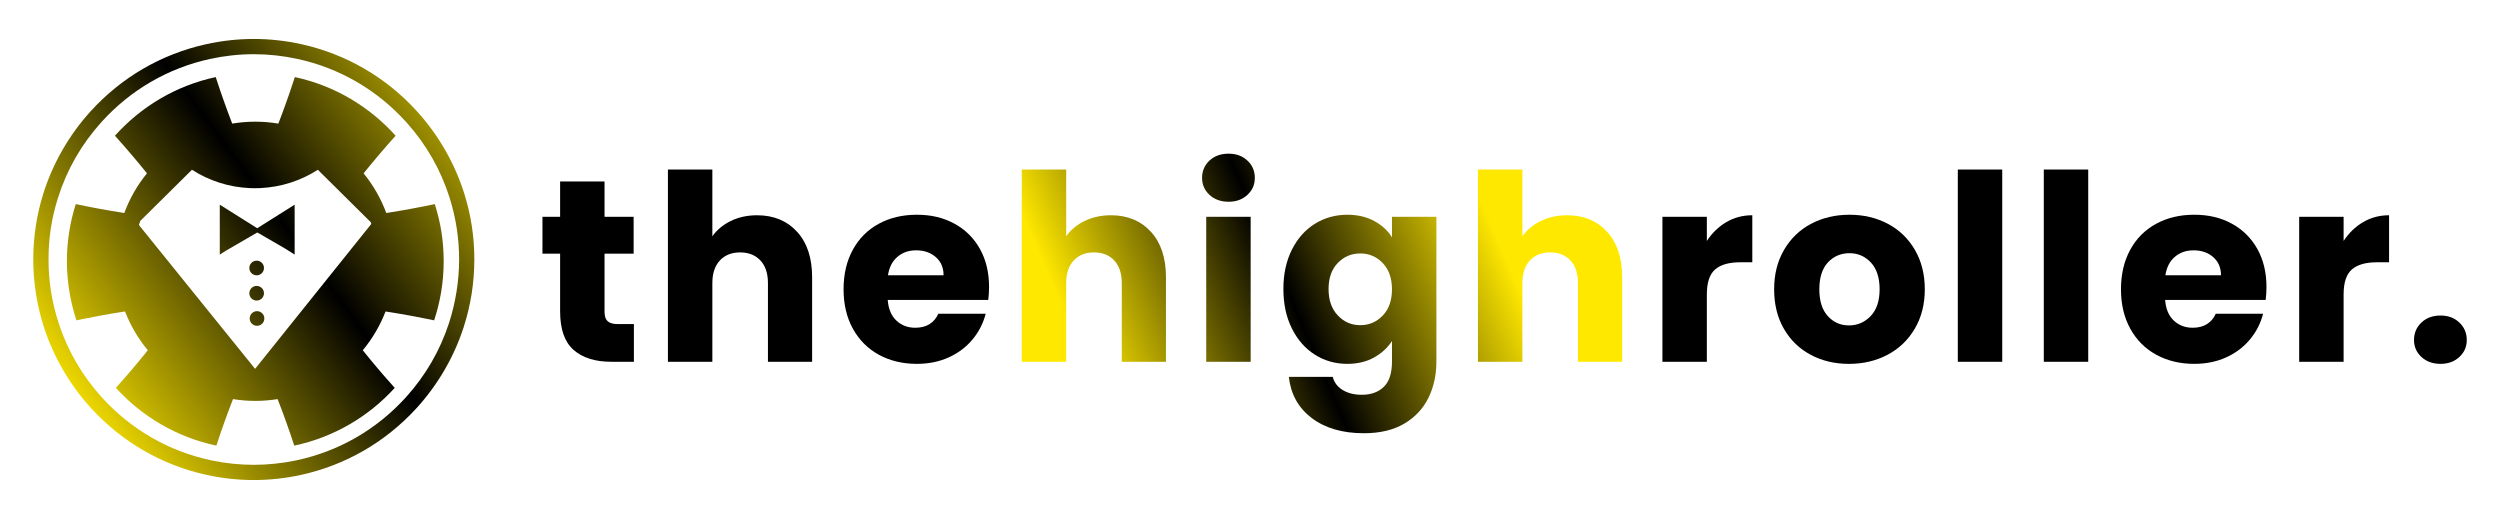 <svg xmlns="http://www.w3.org/2000/svg" xmlns:xlink="http://www.w3.org/1999/xlink" id="Layer_1" width="2406" height="500" viewBox="0 0 2406 500"><defs fill="#000000"><style>.cls-1{fill:url(#linear-gradient-13);}.cls-2{fill:url(#linear-gradient-2);}.cls-3{fill:url(#linear-gradient-10);}.cls-4{fill:url(#linear-gradient-12);}.cls-5{fill:#000000;}.cls-6{fill:url(#linear-gradient-4);}.cls-7{fill:url(#linear-gradient-3);}.cls-8{fill:url(#linear-gradient-5);}.cls-9{fill:url(#linear-gradient-8);}.cls-10{fill:url(#linear-gradient-7);}.cls-11{fill:url(#linear-gradient-9);}.cls-12{fill:url(#linear-gradient-11);}.cls-13{fill:url(#linear-gradient-6);}.cls-14{fill:url(#linear-gradient);}</style><linearGradient id="linear-gradient" x1="38.92" y1="363.41" x2="482.84" y2="35.69" gradientUnits="userSpaceOnUse" fill="#000000"><stop offset="0" stop-color="#ffe800" fill="#000000"/><stop offset=".5" stop-color="#0000006bb" fill="#000000"/><stop offset="1" stop-color="#ffe800" fill="#000000"/></linearGradient><linearGradient id="linear-gradient-2" x1="38.75" y1="363.18" x2="482.66" y2="35.46" xlink:href="#linear-gradient" fill="#000000"/><linearGradient id="linear-gradient-3" x1="58.37" y1="389.76" x2="502.29" y2="62.04" xlink:href="#linear-gradient" fill="#000000"/><linearGradient id="linear-gradient-4" x1="57.03" y1="387.95" x2="500.95" y2="60.22" xlink:href="#linear-gradient" fill="#000000"/><linearGradient id="linear-gradient-5" x1="73.52" y1="410.28" x2="517.44" y2="82.56" xlink:href="#linear-gradient" fill="#000000"/><linearGradient id="linear-gradient-6" x1="61.91" y1="394.56" x2="505.83" y2="66.84" xlink:href="#linear-gradient" fill="#000000"/><linearGradient id="linear-gradient-7" x1="85.25" y1="426.17" x2="529.16" y2="98.44" xlink:href="#linear-gradient" fill="#000000"/><linearGradient id="linear-gradient-8" x1="216.74" y1="231.96" x2="274.36" y2="189.42" xlink:href="#linear-gradient" fill="#000000"/><linearGradient id="linear-gradient-9" x1="44.46" y1="370.92" x2="488.38" y2="43.19" xlink:href="#linear-gradient" fill="#000000"/><linearGradient id="linear-gradient-10" x1="1011.6" y1="273.48" x2="1389.98" y2="109.62" xlink:href="#linear-gradient" fill="#000000"/><linearGradient id="linear-gradient-11" x1="1030.46" y1="317.02" x2="1408.83" y2="153.16" xlink:href="#linear-gradient" fill="#000000"/><linearGradient id="linear-gradient-12" x1="1072.33" y1="413.7" x2="1450.7" y2="249.83" xlink:href="#linear-gradient" fill="#000000"/><linearGradient id="linear-gradient-13" x1="1080.94" y1="433.59" x2="1459.32" y2="269.73" xlink:href="#linear-gradient" fill="#000000"/></defs><path class="cls-14" d="M245.55,210.69h0c.42,0,.84,0,0,0Z" fill="#000000"/><path class="cls-2" d="M245.55,210.69h0c-.84,0-.43,0,0,0Z" fill="#000000"/><path class="cls-7" d="M373.4,365.99c-1.12-1.27-2.22-2.54-3.33-3.82-.09-.1-.18-.2-.28-.31-1.49-1.71-2.97-3.44-4.44-5.17-.98-1.14-1.96-2.3-2.92-3.45-1.18-1.38-2.34-2.77-3.49-4.16-.22-.25-.43-.51-.64-.76-1.19-1.42-2.36-2.85-3.53-4.29-1.89-2.3-3.77-4.62-5.63-6.94,9.19-11.09,16.63-23.67,21.91-37.32.77.12,1.53.23,2.3.35,2.12.33,4.24.67,6.36,1.02,2.11.35,4.23.7,6.35,1.07,1.99.34,3.97.69,5.96,1.05.13.02.26.04.39.07,2.12.37,4.24.76,6.36,1.17,3.86.72,7.74,1.49,11.6,2.27.34.06.67.13,1.01.2,2.14.44,4.29.88,6.44,1.34,5.93-17.89,9.18-37,9.18-56.86s-3.02-37.66-8.56-55.03c-15.56,3.31-31.12,6.16-46.68,8.58-5.16-13.96-12.59-26.84-21.82-38.19,9.88-12.28,20.15-24.34,30.81-36.16-25.13-28.07-58.86-48.27-97-56.46-1.43,4.42-2.89,8.82-4.39,13.19-.36,1.06-.72,2.12-1.1,3.17-.4,1.17-.8,2.33-1.21,3.49-.45,1.31-.92,2.61-1.4,3.92-.2.61-.42,1.21-.64,1.82-.62,1.72-1.23,3.44-1.88,5.16-.09.27-.19.54-.29.81-.58,1.6-1.18,3.2-1.78,4.8-.37,1.01-.76,2.02-1.14,3.04-.47,1.26-.95,2.52-1.44,3.78-.2.53-.41,1.05-.61,1.58-7.22-1.21-14.63-1.84-22.19-1.84s-14.97.64-22.19,1.84c-.2-.53-.41-1.05-.61-1.58-.49-1.26-.97-2.52-1.44-3.78-.39-1.01-.77-2.02-1.14-3.04-.6-1.6-1.19-3.2-1.78-4.8-.11-.27-.2-.54-.29-.81-.06-.17-.13-.35-.19-.52-.58-1.54-1.14-3.09-1.69-4.64-.22-.61-.44-1.21-.64-1.82-.12-.32-.24-.64-.35-.97-.36-.98-.71-1.97-1.05-2.96-.05-.14-.1-.28-.15-.42-.36-1.02-.71-2.04-1.06-3.07-.37-1.06-.74-2.11-1.1-3.17-1.5-4.38-2.96-8.78-4.39-13.19-38.14,8.18-71.86,28.39-97,56.46,10.66,11.82,20.93,23.88,30.81,36.16-9.23,11.35-16.66,24.23-21.82,38.19-15.56-2.41-31.12-5.26-46.68-8.58-5.54,17.37-8.56,35.85-8.56,55.03s3.26,38.97,9.18,56.86c2.14-.45,4.29-.9,6.44-1.34.34-.07.67-.14,1.01-.2,3.86-.79,7.74-1.55,11.6-2.27,2.12-.41,4.24-.8,6.36-1.17.13-.03.26-.06.39-.07,1.99-.36,3.97-.71,5.96-1.05,2.12-.37,4.24-.72,6.35-1.07,2.12-.35,4.24-.69,6.36-1.02.77-.12,1.53-.24,2.3-.35,5.28,13.65,12.72,26.24,21.92,37.33-.51.63-1.01,1.27-1.53,1.9-.03.03-.06.07-.09.11-1.49,1.85-3,3.7-4.51,5.54-.3.37-.6.72-.9,1.09-.87,1.06-1.75,2.12-2.62,3.17-.26.31-.51.62-.77.93-.71.84-1.41,1.68-2.13,2.52-.75.9-1.51,1.8-2.27,2.7-.61.72-1.23,1.45-1.84,2.17-.16.19-.32.38-.49.57-.76.9-1.53,1.79-2.31,2.69-.06.06-.11.13-.17.19-.7.81-1.4,1.63-2.12,2.44-2.96,3.4-5.95,6.79-8.98,10.16,25.17,27.7,58.78,47.57,96.71,55.58,4.94-15.15,10.28-30.06,16.01-44.76,6.99,1.13,14.16,1.72,21.47,1.72s14.48-.6,21.47-1.72c5.72,14.7,11.07,29.61,16.01,44.76,37.94-8,71.54-27.89,96.71-55.58-2.18-2.42-4.34-4.85-6.47-7.29ZM134.99,212.63l2.04-2.02,2.75-2.73,18.98-18.79,25.96-25.71c16.33,10.49,35.54,16.87,56.2,17.67,1.45.06,2.92.08,4.39.08,1.71,0,3.42-.04,5.11-.11,20.38-.92,39.33-7.27,55.47-17.63l26.39,26.13,18.64,18.46,4.38,4.34,1.47,1.45c.2.58.38,1.16.57,1.74l-.66.82-50.21,62.62-10.2,12.72-44.52,55.52-6.24,7.79-6.04-7.48-45.07-55.78-9.88-12.23-49.94-61.83-.9-1.12c.41-1.31.85-2.61,1.3-3.9Z" fill="#000000"/><path class="cls-6" d="M446.94,186.69c-9.12-29.24-24.89-56.75-45.62-79.56-29.72-32.7-68.12-55.03-111.06-64.56-15.18-3.37-30.66-5.08-46.01-5.08s-30.83,1.71-46.01,5.08c-42.94,9.53-81.34,31.85-111.06,64.56-20.73,22.82-36.51,50.33-45.62,79.56-6.34,20.35-9.56,41.57-9.56,63.06s3.44,43.99,10.23,65.03c9.34,28.95,25.23,56.14,45.96,78.64,29.76,32.3,68.02,54.31,110.66,63.63,14.98,3.28,30.26,4.94,45.4,4.94s30.43-1.66,45.41-4.94c42.63-9.33,80.89-31.33,110.65-63.63,20.72-22.49,36.62-49.69,45.96-78.64,6.79-21.05,10.23-42.93,10.23-65.03s-3.22-42.71-9.56-63.06ZM285.71,442.92l-.92.2c-13.39,2.8-27.02,4.22-40.53,4.22s-27.09-1.41-40.45-4.2l-1-.21c-40.3-8.64-76.38-29.38-104.36-60l-.65-.71c-18.74-20.7-32.64-44.62-41.31-71.12-6.5-19.85-9.8-40.49-9.8-61.35s2.97-39.52,8.83-58.41l.32-1.01c8.53-27.03,22.55-51.49,41.68-72.71l.54-.6c27.88-30.68,63.87-51.53,104.14-60.3,13.89-3.02,28.05-4.56,42.08-4.56s27.94,1.51,41.7,4.48l.38.08c40.54,8.83,76.74,29.89,104.68,60.9l.57.63c18.82,21.05,32.65,45.3,41.11,72.08l.27.86c5.89,18.94,8.88,38.64,8.88,58.56s-3.3,41.49-9.8,61.35c-8.64,26.36-22.44,50.18-41.04,70.81l-.93,1.02c-27.98,30.61-64.06,51.36-104.36,59.99Z" fill="#000000"/><path class="cls-8" d="M247,289.26c3.89,0,7.05-3.16,7.05-7.05s-3.16-7.05-7.05-7.05-7.05,3.16-7.05,7.05,3.16,7.05,7.05,7.05Z" fill="#000000"/><path class="cls-13" d="M247,264.97c3.89,0,7.05-3.16,7.05-7.05s-3.16-7.05-7.05-7.05-7.05,3.16-7.05,7.05,3.16,7.05,7.05,7.05Z" fill="#000000"/><path class="cls-10" d="M247.34,299.45c-2.3,0-4.34,1.1-5.63,2.82-.88,1.18-1.41,2.65-1.41,4.24,0,3.89,3.16,7.05,7.05,7.05s7.05-3.16,7.05-7.05c0-1.58-.52-3.05-1.4-4.23-1.29-1.71-3.34-2.83-5.65-2.83Z" fill="#000000"/><polygon class="cls-9" points="245.55 210.69 245.56 210.69 245.55 210.69 245.55 210.69" fill="#000000"/><path class="cls-11" d="M247.63,223.72c-.34,0-.67,0,0,0,.68,0,.34,0,0,0l26.58,15.39,9.36,5.89v-48.04l-24.1,15.18-11.93,7.51-13.38-8.42-22.65-14.26v48.04l6.34-3.99,29.77-17.29Z" fill="#000000"/><path class="cls-5" d="M610.06,311.92v36.25h-21.75c-15.5,0-27.59-3.79-36.25-11.38-8.67-7.58-13-19.96-13-37.13v-55.51h-17v-35.5h17v-34.01h42.75v34.01h28v35.5h-28v56.01c0,4.17,1,7.17,3,9,2,1.84,5.33,2.75,10,2.75h15.25Z" fill="#000000"/><path class="cls-5" d="M767.08,223.04c9.67,10.59,14.5,25.13,14.5,43.63v81.51h-42.51v-75.76c0-9.33-2.42-16.58-7.25-21.75-4.84-5.16-11.34-7.75-19.5-7.75s-14.67,2.59-19.5,7.75c-4.84,5.17-7.25,12.42-7.25,21.75v75.76h-42.76v-185.02h42.76v64.26c4.33-6.17,10.25-11.08,17.75-14.75,7.5-3.66,15.92-5.5,25.25-5.5,16,0,28.84,5.29,38.5,15.88Z" fill="#000000"/><path class="cls-5" d="M951.1,288.67h-96.76c.66,8.67,3.46,15.29,8.38,19.88,4.91,4.59,10.96,6.87,18.13,6.87,10.66,0,18.08-4.5,22.25-13.5h45.51c-2.34,9.17-6.54,17.42-12.63,24.75-6.09,7.34-13.71,13.09-22.88,17.25-9.17,4.17-19.42,6.25-30.75,6.25-13.67,0-25.84-2.92-36.5-8.75-10.67-5.83-19-14.16-25-25-6-10.83-9-23.5-9-38s2.96-27.17,8.88-38.01c5.91-10.83,14.21-19.17,24.88-25,10.66-5.83,22.92-8.75,36.75-8.75s25.5,2.84,36,8.5c10.5,5.67,18.71,13.75,24.63,24.25,5.91,10.5,8.88,22.75,8.88,36.75,0,4-.25,8.17-.75,12.5ZM908.09,264.92c0-7.33-2.5-13.17-7.5-17.5-5-4.33-11.25-6.5-18.75-6.5s-13.21,2.08-18.13,6.25c-4.92,4.17-7.96,10.09-9.13,17.75h53.51Z" fill="#000000"/><path class="cls-3" d="M1107.61,223.04c9.66,10.59,14.5,25.13,14.5,43.63v81.51h-42.51v-75.76c0-9.33-2.42-16.58-7.25-21.75-4.84-5.16-11.34-7.75-19.5-7.75s-14.67,2.59-19.5,7.75c-4.84,5.17-7.25,12.42-7.25,21.75v75.76h-42.76v-185.02h42.76v64.26c4.33-6.17,10.25-11.08,17.75-14.75,7.5-3.66,15.92-5.5,25.25-5.5,16,0,28.84,5.29,38.5,15.88Z" fill="#000000"/><path class="cls-12" d="M1164,187.54c-4.75-4.41-7.13-9.88-7.13-16.38s2.37-12.21,7.13-16.63c4.75-4.42,10.88-6.63,18.38-6.63s13.38,2.21,18.13,6.63c4.75,4.42,7.13,9.96,7.13,16.63s-2.37,11.96-7.13,16.38c-4.75,4.42-10.79,6.63-18.13,6.63s-13.63-2.21-18.38-6.63ZM1203.63,208.66v139.52h-42.76v-139.52h42.76Z" fill="#000000"/><path class="cls-4" d="M1322.51,212.66c7.41,4,13.13,9.25,17.13,15.75v-19.75h42.76v139.27c0,12.83-2.54,24.46-7.63,34.88-5.09,10.41-12.84,18.71-23.25,24.88-10.42,6.16-23.38,9.25-38.88,9.25-20.67,0-37.42-4.88-50.26-14.63-12.84-9.75-20.17-22.96-22-39.63h42.26c1.33,5.33,4.5,9.54,9.5,12.63,5,3.08,11.17,4.62,18.5,4.62,8.83,0,15.88-2.54,21.13-7.63,5.25-5.09,7.88-13.21,7.88-24.38v-19.75c-4.17,6.5-9.92,11.79-17.25,15.88-7.34,4.09-15.92,6.13-25.75,6.13-11.5,0-21.92-2.96-31.25-8.88-9.34-5.91-16.71-14.33-22.13-25.25-5.42-10.91-8.13-23.54-8.13-37.88s2.71-26.92,8.13-37.75c5.41-10.83,12.79-19.17,22.13-25,9.33-5.83,19.75-8.75,31.25-8.75,9.83,0,18.46,2,25.88,6ZM1330.76,253.17c-5.92-6.16-13.13-9.25-21.63-9.25s-15.71,3.04-21.63,9.13c-5.92,6.09-8.88,14.46-8.88,25.13s2.96,19.13,8.88,25.38c5.92,6.25,13.13,9.38,21.63,9.38s15.71-3.08,21.63-9.25c5.91-6.16,8.88-14.58,8.88-25.25s-2.96-19.09-8.88-25.25Z" fill="#000000"/><path class="cls-1" d="M1546.66,223.04c9.66,10.59,14.5,25.13,14.5,43.63v81.51h-42.51v-75.76c0-9.33-2.42-16.58-7.25-21.75-4.84-5.16-11.34-7.75-19.5-7.75s-14.67,2.59-19.5,7.75c-4.84,5.17-7.25,12.42-7.25,21.75v75.76h-42.76v-185.02h42.76v64.26c4.33-6.17,10.25-11.08,17.75-14.75,7.5-3.66,15.92-5.5,25.25-5.5,16,0,28.84,5.29,38.5,15.88Z" fill="#000000"/><path class="cls-5" d="M1661.42,213.79c7.5-4.42,15.83-6.63,25-6.63v45.26h-11.75c-10.67,0-18.67,2.29-24,6.87-5.34,4.59-8,12.63-8,24.13v64.76h-42.76v-139.52h42.76v23.25c5-7.66,11.25-13.71,18.75-18.13Z" fill="#000000"/><path class="cls-5" d="M1742.56,341.43c-10.92-5.83-19.5-14.16-25.75-25-6.25-10.83-9.38-23.5-9.38-38s3.16-26.96,9.5-37.88c6.33-10.92,15-19.29,26-25.13,11-5.83,23.34-8.75,37-8.75s26,2.92,37,8.75c11,5.84,19.67,14.21,26,25.13,6.33,10.92,9.5,23.55,9.5,37.88s-3.21,26.96-9.63,37.88c-6.42,10.92-15.17,19.3-26.25,25.13-11.09,5.84-23.46,8.75-37.13,8.75s-25.96-2.92-36.88-8.75ZM1800.31,304.17c5.75-6,8.63-14.58,8.63-25.75s-2.79-19.75-8.38-25.75c-5.59-6-12.46-9-20.63-9s-15.25,2.96-20.75,8.88c-5.5,5.92-8.25,14.55-8.25,25.88s2.71,19.75,8.13,25.75c5.42,6,12.21,9,20.38,9s15.13-3,20.88-9Z" fill="#000000"/><path class="cls-5" d="M1926.95,163.16v185.02h-42.76v-185.02h42.76Z" fill="#000000"/><path class="cls-5" d="M2009.71,163.16v185.02h-42.76v-185.02h42.76Z" fill="#000000"/><path class="cls-5" d="M2180.48,288.67h-96.76c.66,8.67,3.46,15.29,8.38,19.88,4.91,4.59,10.96,6.87,18.13,6.87,10.66,0,18.08-4.5,22.25-13.5h45.51c-2.34,9.17-6.54,17.42-12.63,24.75-6.09,7.34-13.71,13.09-22.88,17.25-9.17,4.17-19.42,6.25-30.75,6.25-13.67,0-25.84-2.92-36.5-8.75-10.67-5.83-19-14.16-25-25-6-10.83-9-23.5-9-38s2.96-27.17,8.88-38.01c5.91-10.83,14.21-19.17,24.88-25,10.66-5.83,22.92-8.75,36.75-8.75s25.5,2.84,36,8.5c10.5,5.67,18.71,13.75,24.63,24.25,5.91,10.5,8.88,22.75,8.88,36.75,0,4-.25,8.17-.75,12.5ZM2137.48,264.92c0-7.33-2.5-13.17-7.5-17.5-5-4.33-11.25-6.5-18.75-6.5s-13.21,2.08-18.13,6.25c-4.92,4.17-7.96,10.09-9.13,17.75h53.51Z" fill="#000000"/><path class="cls-5" d="M2274.24,213.79c7.5-4.42,15.83-6.63,25-6.63v45.26h-11.75c-10.67,0-18.67,2.29-24,6.87-5.34,4.59-8,12.63-8,24.13v64.76h-42.76v-139.52h42.76v23.25c5-7.66,11.25-13.71,18.75-18.13Z" fill="#000000"/><path class="cls-5" d="M2330.37,343.55c-4.75-4.41-7.13-9.88-7.13-16.38s2.37-12.25,7.13-16.75c4.75-4.5,10.88-6.75,18.38-6.75s13.38,2.25,18.13,6.75c4.75,4.5,7.13,10.09,7.13,16.75s-2.37,11.96-7.13,16.38c-4.75,4.42-10.79,6.63-18.13,6.63s-13.63-2.21-18.38-6.63Z" fill="#000000"/></svg>